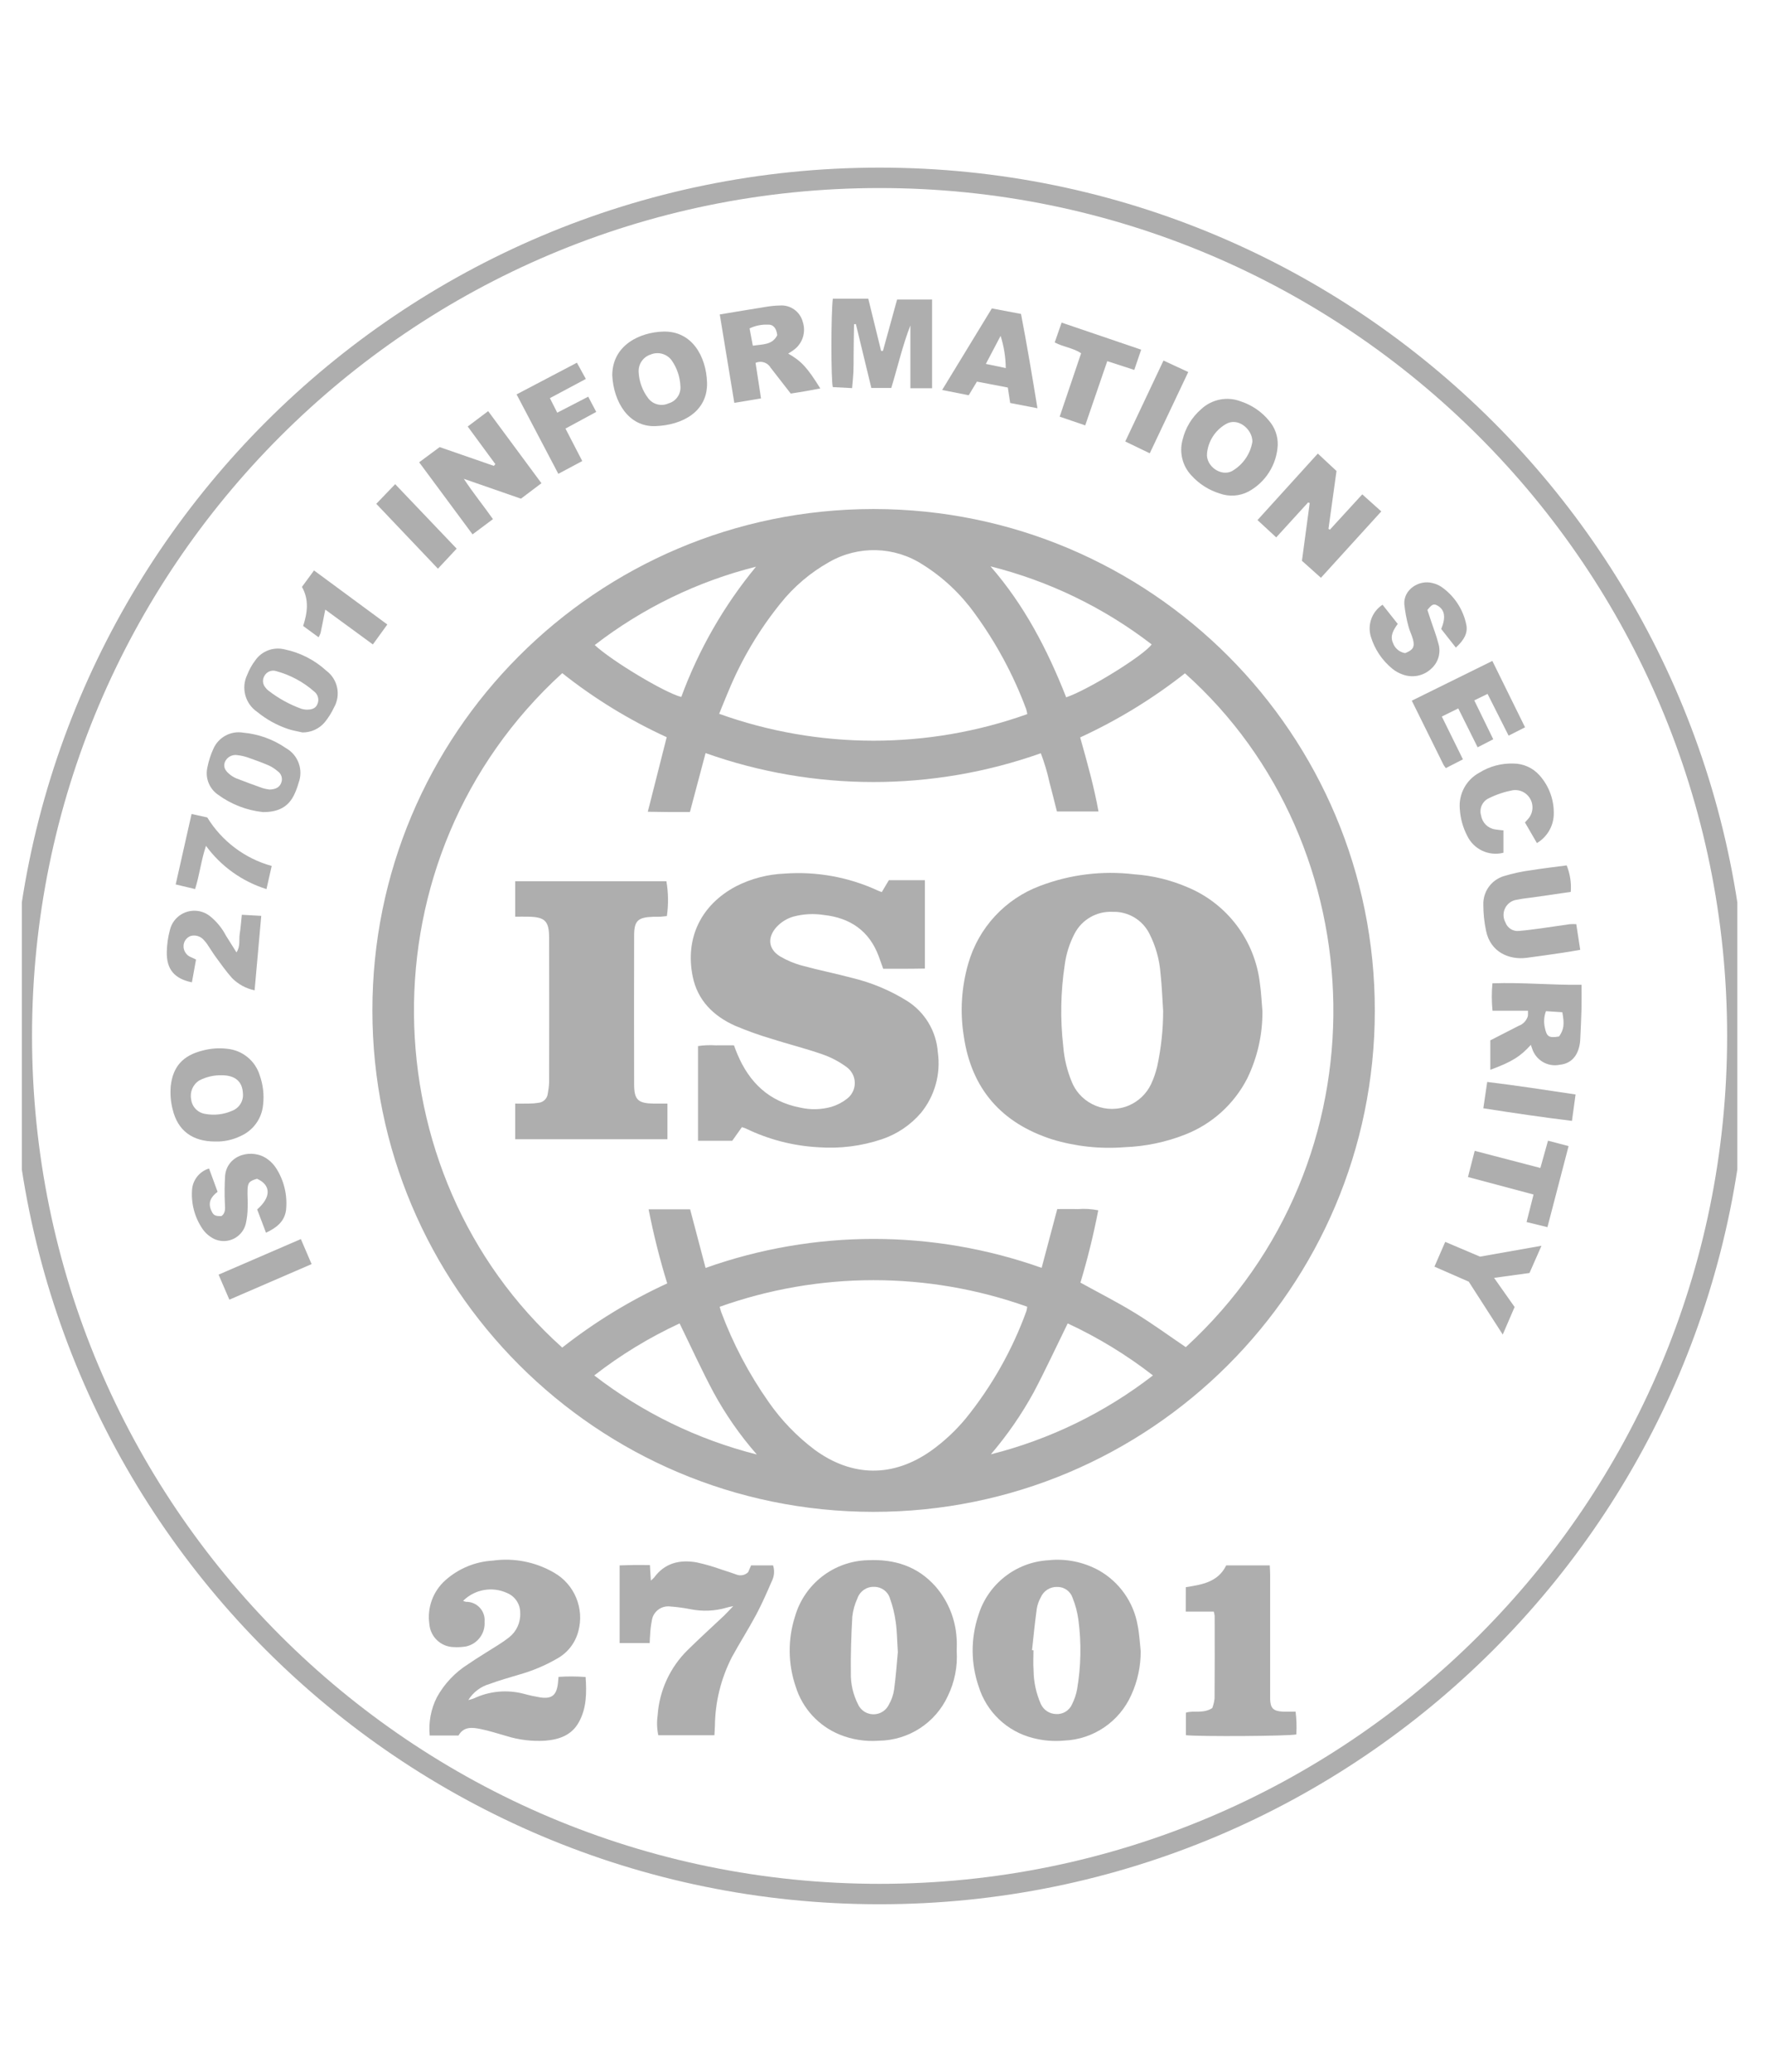 <svg width="41" height="48" viewBox="0 0 41 48" fill="none" xmlns="http://www.w3.org/2000/svg">
<g clip-path="url(#clip0_1673_36291)">
<path d="M20.386 43.88C31.365 43.88 40.266 34.98 40.266 24C40.266 13.021 31.365 4.12 20.386 4.12C9.406 4.12 0.506 13.021 0.506 24C0.506 34.98 9.406 43.88 20.386 43.88Z" stroke="#AEAEAE" stroke-width="0.473" stroke-miterlimit="10"/>
<path d="M20.259 11.793C26.675 11.799 31.87 17.005 31.864 23.421C31.858 29.837 26.652 35.032 20.236 35.026C13.829 35.02 8.636 29.826 8.631 23.418C8.625 17.004 13.819 11.799 20.234 11.793C20.242 11.793 20.25 11.793 20.259 11.793ZM16.353 29.375C18.872 28.479 21.623 28.479 24.142 29.373L24.504 28.011C24.672 28.011 24.824 28.007 24.979 28.012C25.138 27.999 25.297 28.008 25.454 28.04C25.345 28.605 25.207 29.165 25.041 29.715C25.47 29.952 25.896 30.167 26.302 30.416C26.707 30.664 27.091 30.944 27.483 31.21C32.192 26.894 31.899 19.553 27.464 15.599C26.716 16.188 25.9 16.686 25.035 17.084C25.199 17.666 25.356 18.224 25.46 18.8H24.496C24.437 18.568 24.383 18.346 24.324 18.126C24.274 17.896 24.207 17.671 24.123 17.451C21.609 18.341 18.866 18.34 16.353 17.447L15.99 18.813C15.823 18.813 15.669 18.814 15.515 18.813C15.358 18.812 15.201 18.809 15.014 18.806L15.452 17.079C14.589 16.683 13.776 16.186 13.031 15.595C8.351 19.863 8.548 27.204 13.031 31.22C13.781 30.63 14.598 30.131 15.464 29.733C15.29 29.169 15.146 28.596 15.033 28.017H15.995L16.353 29.375ZM23.809 16.544C23.803 16.506 23.795 16.469 23.785 16.432C23.49 15.637 23.085 14.887 22.584 14.203C22.261 13.755 21.854 13.373 21.385 13.08C20.73 12.656 19.895 12.633 19.218 13.021C18.783 13.265 18.399 13.591 18.088 13.981C17.589 14.599 17.182 15.286 16.88 16.02C16.809 16.184 16.744 16.351 16.668 16.537C18.976 17.365 21.5 17.368 23.809 16.544ZM16.68 30.275C16.696 30.331 16.703 30.363 16.714 30.393C16.989 31.131 17.358 31.83 17.81 32.474C18.105 32.9 18.468 33.276 18.882 33.588C19.753 34.223 20.698 34.231 21.578 33.612C21.879 33.397 22.151 33.143 22.387 32.858C22.988 32.114 23.462 31.276 23.788 30.377C23.798 30.343 23.804 30.308 23.807 30.273C21.502 29.452 18.985 29.454 16.68 30.275ZM22.965 33.693C24.33 33.349 25.609 32.727 26.722 31.865C26.111 31.39 25.448 30.986 24.746 30.66C24.479 31.204 24.234 31.733 23.962 32.249C23.681 32.763 23.347 33.247 22.965 33.693ZM17.541 33.697C17.155 33.257 16.819 32.775 16.539 32.261C16.261 31.741 16.017 31.204 15.751 30.66C15.048 30.986 14.384 31.39 13.773 31.865C14.89 32.728 16.172 33.352 17.541 33.697ZM24.711 16.155C25.224 15.982 26.513 15.183 26.692 14.929C25.584 14.076 24.313 13.461 22.957 13.121C23.74 14.018 24.276 15.05 24.711 16.155ZM17.522 13.129C16.165 13.47 14.892 14.088 13.784 14.944C14.182 15.315 15.414 16.053 15.79 16.147C16.193 15.051 16.778 14.03 17.522 13.129Z" fill="#AEAEAE"/>
<path d="M26.438 38.253C26.44 38.605 26.365 38.952 26.218 39.272C25.941 39.89 25.339 40.298 24.663 40.325C24.421 40.347 24.178 40.327 23.943 40.266C23.343 40.116 22.864 39.662 22.682 39.07C22.499 38.538 22.497 37.96 22.674 37.426C22.894 36.702 23.541 36.191 24.297 36.147C24.701 36.103 25.109 36.185 25.465 36.38C25.942 36.648 26.273 37.116 26.367 37.654C26.407 37.85 26.416 38.053 26.438 38.253ZM23.919 38.23L23.953 38.233C23.953 38.387 23.943 38.542 23.955 38.696C23.957 38.965 24.015 39.23 24.123 39.477C24.186 39.615 24.322 39.706 24.474 39.71C24.634 39.721 24.783 39.63 24.847 39.483C24.901 39.375 24.94 39.261 24.963 39.142C25.055 38.606 25.065 38.058 24.993 37.519C24.969 37.347 24.924 37.178 24.859 37.017C24.809 36.865 24.666 36.763 24.505 36.765C24.339 36.759 24.186 36.856 24.121 37.008C24.075 37.091 24.044 37.18 24.029 37.273C23.985 37.592 23.954 37.911 23.919 38.23Z" fill="#AEAEAE"/>
<path d="M22.174 38.252C22.196 38.609 22.126 38.966 21.97 39.288C21.682 39.917 21.056 40.321 20.365 40.328C20.056 40.351 19.745 40.302 19.458 40.185C18.97 39.984 18.598 39.578 18.442 39.075C18.262 38.549 18.256 37.979 18.426 37.449C18.644 36.694 19.326 36.166 20.113 36.146C20.728 36.116 21.268 36.284 21.687 36.759C21.975 37.093 22.145 37.511 22.171 37.951C22.181 38.05 22.174 38.151 22.174 38.252ZM20.81 38.288C20.791 38.004 20.791 37.788 20.76 37.577C20.735 37.391 20.69 37.209 20.627 37.032C20.579 36.871 20.429 36.762 20.262 36.763C20.087 36.756 19.928 36.865 19.872 37.031C19.81 37.164 19.77 37.308 19.754 37.454C19.729 37.889 19.714 38.325 19.72 38.76C19.715 39.01 19.772 39.258 19.885 39.481C19.973 39.68 20.205 39.77 20.405 39.682C20.488 39.645 20.557 39.58 20.598 39.498C20.662 39.388 20.705 39.267 20.723 39.141C20.764 38.835 20.786 38.527 20.808 38.288H20.81Z" fill="#AEAEAE"/>
<path d="M10.733 37.088C10.755 37.098 10.779 37.105 10.802 37.11C11.037 37.107 11.229 37.294 11.233 37.528C11.233 37.542 11.233 37.557 11.231 37.57C11.251 37.844 11.064 38.09 10.796 38.145C10.703 38.16 10.608 38.165 10.514 38.159C10.218 38.152 9.975 37.922 9.951 37.626C9.896 37.245 10.037 36.863 10.325 36.608C10.63 36.337 11.017 36.178 11.424 36.155C11.914 36.087 12.414 36.186 12.842 36.435C13.315 36.705 13.546 37.261 13.405 37.788C13.336 38.059 13.158 38.29 12.913 38.425C12.634 38.587 12.335 38.712 12.023 38.799C11.799 38.868 11.57 38.929 11.351 39.012C11.144 39.07 10.967 39.204 10.854 39.386C10.898 39.376 10.941 39.363 10.984 39.347C11.346 39.177 11.757 39.139 12.144 39.242C12.267 39.276 12.392 39.303 12.518 39.324C12.791 39.365 12.899 39.275 12.932 38.995C12.937 38.955 12.939 38.915 12.945 38.849C13.154 38.835 13.364 38.836 13.573 38.852C13.597 39.218 13.597 39.569 13.418 39.895C13.251 40.201 12.963 40.299 12.642 40.327C12.333 40.347 12.023 40.309 11.727 40.216C11.533 40.161 11.34 40.098 11.143 40.058C10.949 40.018 10.748 39.993 10.627 40.207H9.959C9.93 39.902 9.987 39.595 10.125 39.322C10.298 39.008 10.549 38.743 10.852 38.553C11.079 38.397 11.317 38.256 11.549 38.108C11.635 38.055 11.718 37.997 11.797 37.935C11.97 37.8 12.067 37.59 12.057 37.371C12.061 37.17 11.942 36.986 11.757 36.908C11.412 36.747 11.003 36.819 10.733 37.088Z" fill="#AEAEAE"/>
<path d="M15.063 36.258C15.071 36.387 15.077 36.49 15.085 36.618C15.111 36.597 15.137 36.574 15.16 36.548C15.409 36.208 15.757 36.128 16.145 36.196C16.341 36.239 16.535 36.295 16.724 36.363C16.839 36.398 16.954 36.438 17.067 36.478C17.162 36.516 17.268 36.494 17.34 36.423L17.408 36.266H17.917C17.953 36.377 17.947 36.496 17.901 36.603C17.783 36.873 17.666 37.145 17.528 37.404C17.351 37.736 17.148 38.054 16.967 38.384C16.71 38.882 16.574 39.433 16.569 39.993C16.566 40.059 16.562 40.124 16.558 40.201H15.257C15.225 40.05 15.22 39.895 15.242 39.742C15.281 39.165 15.531 38.623 15.945 38.22C16.218 37.951 16.502 37.694 16.781 37.431C16.843 37.371 16.9 37.307 16.994 37.21C16.915 37.228 16.881 37.232 16.849 37.243C16.571 37.326 16.276 37.338 15.992 37.279C15.841 37.25 15.688 37.229 15.534 37.218C15.323 37.192 15.131 37.342 15.106 37.553C15.106 37.555 15.105 37.557 15.105 37.559C15.086 37.658 15.074 37.757 15.069 37.858C15.062 37.923 15.062 37.989 15.058 38.065H14.361V36.266C14.477 36.263 14.589 36.259 14.7 36.257C14.813 36.257 14.928 36.258 15.063 36.258Z" fill="#AEAEAE"/>
<path d="M27.483 36.771C27.857 36.712 28.23 36.655 28.42 36.266H29.429C29.433 36.34 29.437 36.411 29.438 36.483C29.439 37.396 29.439 38.311 29.438 39.224C29.438 39.272 29.437 39.318 29.438 39.366C29.445 39.571 29.509 39.64 29.718 39.653C29.818 39.659 29.918 39.654 30.028 39.654C30.05 39.829 30.055 40.006 30.045 40.182C29.885 40.222 27.817 40.235 27.486 40.2V39.678C27.672 39.619 27.887 39.708 28.097 39.571C28.124 39.499 28.142 39.425 28.15 39.349C28.155 38.711 28.153 38.072 28.152 37.434C28.148 37.401 28.142 37.368 28.131 37.336H27.482L27.483 36.771Z" fill="#AEAEAE"/>
<path d="M20.124 6.92L20.421 8.129L20.464 8.129L20.792 6.939H21.603V8.995H21.1V7.539C20.917 8.009 20.807 8.499 20.657 8.988H20.195L19.837 7.509L19.794 7.51C19.792 7.63 19.789 7.75 19.788 7.869C19.787 7.989 19.786 8.112 19.784 8.233C19.783 8.361 19.785 8.489 19.78 8.616C19.774 8.736 19.761 8.855 19.749 8.992L19.302 8.968C19.258 8.821 19.259 7.23 19.303 6.92H20.124Z" fill="#AEAEAE"/>
<path d="M30.615 13.386L30.175 12.992L30.355 11.654L30.319 11.639L29.579 12.45L29.145 12.049L30.543 10.508L30.976 10.912L30.79 12.252L30.823 12.271L31.573 11.453L32.014 11.848L30.615 13.386Z" fill="#AEAEAE"/>
<path d="M11.48 10.752L10.84 9.881L11.314 9.525L12.549 11.195L12.074 11.553L10.75 11.093C10.976 11.435 11.207 11.717 11.425 12.027L10.952 12.38L9.715 10.71L10.19 10.358L11.446 10.793L11.48 10.752Z" fill="#AEAEAE"/>
<path d="M35.48 24.207C35.243 24.474 35.031 24.606 34.541 24.784V24.102L35.2 23.765C35.302 23.728 35.382 23.643 35.412 23.538C35.415 23.497 35.416 23.457 35.413 23.416H34.592C34.571 23.204 34.57 22.992 34.59 22.781C35.282 22.756 35.961 22.824 36.655 22.815C36.655 23.018 36.658 23.198 36.654 23.378C36.649 23.6 36.637 23.822 36.627 24.043C36.625 24.083 36.624 24.123 36.618 24.163C36.574 24.465 36.413 24.64 36.155 24.667C35.871 24.728 35.589 24.559 35.506 24.281C35.499 24.259 35.49 24.235 35.48 24.207ZM36.135 24.012C36.246 23.851 36.262 23.733 36.21 23.451L35.831 23.426C35.785 23.547 35.776 23.677 35.804 23.803C35.847 24.019 35.898 24.053 36.135 24.012Z" fill="#AEAEAE"/>
<path d="M16.682 7.285C17.048 7.225 17.39 7.166 17.734 7.112C17.846 7.092 17.96 7.08 18.074 7.078C18.319 7.059 18.542 7.218 18.605 7.455C18.687 7.699 18.598 7.968 18.386 8.115C18.35 8.141 18.312 8.164 18.268 8.192C18.574 8.366 18.71 8.514 19.012 8.999C18.896 9.021 18.787 9.042 18.677 9.061C18.565 9.081 18.453 9.098 18.327 9.118C18.172 8.919 18.015 8.719 17.86 8.518C17.79 8.397 17.639 8.349 17.512 8.407L17.638 9.23L17.019 9.333L16.682 7.285ZM18.014 7.765C17.995 7.6 17.921 7.512 17.789 7.521C17.646 7.516 17.503 7.546 17.373 7.608L17.448 8.009C17.678 7.974 17.902 7.995 18.014 7.765Z" fill="#AEAEAE"/>
<path d="M14.19 8.695C14.193 7.991 14.836 7.696 15.374 7.682C16.043 7.665 16.368 8.263 16.387 8.861C16.407 9.524 15.832 9.851 15.186 9.872C14.568 9.893 14.221 9.31 14.19 8.695ZM15.77 8.948C15.761 8.733 15.69 8.524 15.567 8.348C15.455 8.197 15.255 8.141 15.081 8.213C14.908 8.268 14.794 8.432 14.802 8.614C14.811 8.836 14.889 9.051 15.024 9.227C15.134 9.372 15.33 9.421 15.495 9.345C15.67 9.296 15.785 9.129 15.77 8.948Z" fill="#AEAEAE"/>
<path d="M29.614 10.312C29.591 10.763 29.335 11.17 28.938 11.387C28.733 11.495 28.491 11.512 28.272 11.434C28.02 11.357 27.793 11.213 27.616 11.018C27.407 10.799 27.328 10.486 27.407 10.193C27.473 9.915 27.623 9.666 27.839 9.48C28.086 9.248 28.444 9.178 28.76 9.3C29.017 9.385 29.245 9.541 29.416 9.751C29.549 9.907 29.62 10.107 29.614 10.312ZM29.027 10.232C29.027 9.94 28.687 9.654 28.403 9.83C28.161 9.974 28.002 10.223 27.975 10.503C27.945 10.798 28.298 11.049 28.554 10.914C28.806 10.769 28.98 10.519 29.027 10.232Z" fill="#AEAEAE"/>
<path d="M4.988 26.446C4.457 26.446 4.118 26.192 4.001 25.7C3.956 25.525 3.942 25.344 3.957 25.163C4.008 24.705 4.243 24.453 4.691 24.34C4.879 24.289 5.075 24.274 5.269 24.298C5.62 24.333 5.917 24.575 6.02 24.913C6.097 25.13 6.124 25.361 6.098 25.589C6.071 25.913 5.867 26.194 5.57 26.322C5.388 26.41 5.189 26.452 4.988 26.446ZM5.143 24.911C4.961 24.906 4.781 24.947 4.619 25.031C4.472 25.122 4.397 25.296 4.43 25.466C4.448 25.64 4.582 25.779 4.754 25.806C4.967 25.846 5.187 25.82 5.385 25.732C5.547 25.668 5.648 25.503 5.63 25.329C5.618 25.057 5.451 24.912 5.143 24.911Z" fill="#AEAEAE"/>
<path d="M36.625 22.005C36.477 22.03 36.347 22.054 36.216 22.073C35.937 22.113 35.658 22.156 35.378 22.191C34.975 22.241 34.542 22.059 34.442 21.562C34.4 21.365 34.379 21.165 34.379 20.964C34.368 20.663 34.559 20.391 34.846 20.3C35.057 20.235 35.274 20.188 35.493 20.16C35.765 20.116 36.038 20.085 36.311 20.049C36.389 20.244 36.422 20.454 36.405 20.663C36.118 20.705 35.827 20.747 35.535 20.789C35.409 20.807 35.281 20.817 35.157 20.845C34.962 20.87 34.825 21.049 34.85 21.244C34.856 21.287 34.869 21.328 34.89 21.367C34.936 21.5 35.068 21.584 35.207 21.567C35.381 21.553 35.553 21.529 35.727 21.506C35.946 21.476 36.165 21.441 36.385 21.411C36.434 21.408 36.483 21.408 36.533 21.41L36.625 22.005Z" fill="#AEAEAE"/>
<path d="M34.247 17.313L33.798 16.412L33.417 16.6L33.906 17.592L33.51 17.795C33.491 17.772 33.474 17.747 33.458 17.722C33.216 17.234 32.975 16.746 32.721 16.233L34.588 15.312L35.346 16.85L34.965 17.043L34.477 16.076L34.169 16.226L34.609 17.127L34.247 17.313Z" fill="#AEAEAE"/>
<path d="M33.742 15.003L33.403 14.572C33.514 14.305 33.486 14.129 33.322 14.033C33.232 13.98 33.191 13.995 33.083 14.131L33.173 14.403C33.228 14.569 33.293 14.732 33.335 14.901C33.403 15.113 33.339 15.344 33.172 15.492C32.997 15.659 32.742 15.711 32.514 15.628C32.426 15.598 32.343 15.552 32.27 15.493C32.034 15.3 31.861 15.042 31.772 14.75C31.688 14.471 31.798 14.17 32.043 14.01L32.395 14.454C32.3 14.59 32.208 14.727 32.286 14.898C32.33 15.021 32.437 15.111 32.567 15.131C32.748 15.061 32.794 14.988 32.749 14.816C32.722 14.712 32.669 14.615 32.644 14.512C32.598 14.345 32.566 14.173 32.548 14.001C32.524 13.657 32.893 13.425 33.2 13.508C33.273 13.524 33.341 13.553 33.404 13.594C33.706 13.802 33.915 14.121 33.986 14.481C34.02 14.662 33.939 14.824 33.742 15.003Z" fill="#AEAEAE"/>
<path d="M4.845 27.071L5.043 27.611C4.893 27.724 4.811 27.859 4.897 28.046C4.947 28.156 4.984 28.178 5.134 28.173C5.242 28.09 5.213 27.972 5.211 27.859C5.202 27.652 5.205 27.444 5.217 27.238C5.265 26.743 5.858 26.592 6.211 26.862C6.287 26.918 6.351 26.988 6.402 27.067C6.584 27.353 6.665 27.692 6.63 28.03C6.597 28.298 6.411 28.444 6.165 28.559L5.96 28.019C6.287 27.737 6.283 27.454 5.957 27.309C5.778 27.362 5.743 27.397 5.737 27.568C5.732 27.702 5.747 27.837 5.74 27.971C5.739 28.098 5.725 28.226 5.697 28.35C5.628 28.632 5.344 28.806 5.061 28.737C4.995 28.721 4.934 28.693 4.878 28.653C4.805 28.605 4.743 28.543 4.694 28.471C4.506 28.196 4.422 27.864 4.454 27.532C4.483 27.316 4.635 27.135 4.845 27.071Z" fill="#AEAEAE"/>
<path d="M24.045 9.458L23.413 9.336C23.392 9.204 23.376 9.093 23.358 8.978L22.642 8.841L22.452 9.157L21.836 9.035L22.988 7.145L23.664 7.273C23.802 7.99 23.922 8.706 24.045 9.458ZM23.311 8.527C23.308 8.274 23.267 8.023 23.191 7.781L22.849 8.431L23.311 8.527Z" fill="#AEAEAE"/>
<path d="M7.01 16.969C6.9 16.943 6.787 16.926 6.679 16.89C6.418 16.802 6.174 16.668 5.961 16.493C5.682 16.303 5.583 15.937 5.73 15.633C5.776 15.514 5.838 15.402 5.915 15.301C6.065 15.084 6.333 14.982 6.589 15.043C6.953 15.117 7.29 15.288 7.564 15.539C7.83 15.738 7.905 16.102 7.741 16.391C7.684 16.512 7.613 16.626 7.529 16.73C7.401 16.883 7.21 16.971 7.01 16.969ZM7.089 16.44C7.237 16.446 7.318 16.406 7.357 16.312C7.402 16.209 7.371 16.089 7.282 16.021C7.03 15.799 6.73 15.638 6.405 15.549C6.298 15.514 6.18 15.56 6.127 15.661C6.078 15.745 6.086 15.85 6.149 15.924C6.168 15.952 6.191 15.976 6.218 15.997C6.45 16.178 6.711 16.322 6.988 16.422C7.021 16.431 7.055 16.438 7.089 16.44Z" fill="#AEAEAE"/>
<path d="M34.845 19.238V19.756C34.506 19.843 34.154 19.677 34.004 19.36C33.905 19.169 33.847 18.959 33.834 18.743C33.803 18.398 33.98 18.067 34.285 17.902C34.52 17.755 34.794 17.681 35.073 17.689C35.305 17.689 35.526 17.788 35.68 17.961C35.908 18.215 36.026 18.548 36.011 18.888C35.997 19.155 35.85 19.396 35.621 19.532L35.344 19.054C35.37 19.025 35.393 19.001 35.414 18.976C35.563 18.812 35.551 18.558 35.387 18.408C35.3 18.329 35.182 18.291 35.064 18.307C34.873 18.343 34.688 18.404 34.514 18.49C34.357 18.558 34.278 18.733 34.328 18.896C34.355 19.061 34.485 19.189 34.65 19.215C34.707 19.226 34.767 19.229 34.845 19.238Z" fill="#AEAEAE"/>
<path d="M6.095 18.814C5.717 18.774 5.357 18.634 5.05 18.409C4.845 18.266 4.749 18.012 4.809 17.769C4.838 17.625 4.883 17.484 4.944 17.351C5.061 17.081 5.347 16.925 5.637 16.974C5.993 17.006 6.335 17.13 6.629 17.333C6.911 17.492 7.034 17.833 6.921 18.136C6.896 18.226 6.863 18.315 6.824 18.399C6.691 18.687 6.46 18.816 6.095 18.814ZM6.234 18.292C6.396 18.29 6.482 18.236 6.519 18.133C6.557 18.035 6.521 17.924 6.434 17.866C6.373 17.813 6.305 17.769 6.233 17.735C6.073 17.666 5.908 17.606 5.744 17.549C5.668 17.523 5.589 17.505 5.509 17.495C5.386 17.472 5.263 17.537 5.213 17.652C5.174 17.752 5.204 17.841 5.315 17.932C5.36 17.972 5.412 18.004 5.467 18.029C5.673 18.109 5.88 18.186 6.088 18.259C6.136 18.273 6.186 18.284 6.236 18.29L6.234 18.292Z" fill="#AEAEAE"/>
<path d="M4.543 22.231L4.448 22.758C4.038 22.674 3.855 22.453 3.866 22.045C3.87 21.878 3.893 21.711 3.937 21.549C4.01 21.235 4.324 21.041 4.638 21.114C4.722 21.134 4.8 21.172 4.867 21.225C5.019 21.348 5.145 21.5 5.235 21.673C5.313 21.797 5.391 21.921 5.481 22.065C5.578 21.913 5.534 21.769 5.556 21.637C5.578 21.499 5.587 21.358 5.605 21.193L6.055 21.218C6.003 21.802 5.953 22.362 5.901 22.943C5.702 22.902 5.52 22.803 5.377 22.658C5.243 22.508 5.127 22.343 5.008 22.181C4.936 22.083 4.874 21.979 4.806 21.88C4.784 21.846 4.758 21.815 4.73 21.785C4.657 21.694 4.536 21.654 4.423 21.683C4.324 21.718 4.257 21.809 4.254 21.913C4.25 22.032 4.323 22.139 4.435 22.179C4.465 22.191 4.494 22.206 4.543 22.231Z" fill="#AEAEAE"/>
<path d="M13.633 9.19L13.819 9.543L13.106 9.929L13.495 10.681L12.94 10.977L11.973 9.137L13.371 8.403L13.578 8.779L12.745 9.224L12.915 9.561L13.633 9.19Z" fill="#AEAEAE"/>
<path d="M34.041 29.693L33.246 29.345L33.496 28.771L34.302 29.113L35.727 28.861L35.449 29.492L34.628 29.605L35.104 30.28L34.829 30.918L34.041 29.693Z" fill="#AEAEAE"/>
<path d="M25.152 9.855L24.56 9.653L25.057 8.184C24.872 8.06 24.65 8.041 24.445 7.934L24.605 7.474L26.449 8.101L26.289 8.57L25.663 8.367L25.152 9.855Z" fill="#AEAEAE"/>
<path d="M34.179 26.662L35.701 27.059L35.878 26.427L36.355 26.552L35.865 28.43L35.381 28.312L35.543 27.674L34.023 27.269L34.179 26.662Z" fill="#AEAEAE"/>
<path d="M4.522 20.597L4.072 20.49L4.44 18.858L4.804 18.938C5.141 19.488 5.675 19.89 6.297 20.062L6.176 20.598C5.614 20.423 5.123 20.072 4.774 19.596C4.66 19.937 4.627 20.263 4.522 20.597Z" fill="#AEAEAE"/>
<path d="M7.539 14.123C7.499 14.324 7.466 14.494 7.43 14.664C7.418 14.698 7.403 14.732 7.384 14.764L7.026 14.502C7.125 14.196 7.167 13.894 6.998 13.597L7.278 13.216L8.977 14.468L8.642 14.93L7.539 14.123Z" fill="#AEAEAE"/>
<path d="M10.584 12.711L10.15 13.175L8.721 11.672L9.159 11.217L10.584 12.711Z" fill="#AEAEAE"/>
<path d="M26.648 10.502L26.08 10.228L26.966 8.353L27.54 8.619L26.648 10.502Z" fill="#AEAEAE"/>
<path d="M6.973 28.706L7.222 29.286L5.316 30.11L5.066 29.53L6.973 28.706Z" fill="#AEAEAE"/>
<path d="M34.379 25.676L34.469 25.066C35.154 25.149 35.824 25.252 36.517 25.356L36.433 25.968C35.74 25.883 35.068 25.784 34.379 25.676Z" fill="#AEAEAE"/>
<path d="M29.259 23.421C29.265 23.962 29.144 24.497 28.908 24.983C28.605 25.576 28.095 26.038 27.475 26.282C27.024 26.461 26.546 26.56 26.062 26.578C25.497 26.622 24.93 26.561 24.388 26.397C23.217 26.022 22.515 25.232 22.337 24.002C22.248 23.441 22.284 22.869 22.441 22.324C22.679 21.493 23.297 20.825 24.107 20.523C24.801 20.259 25.549 20.167 26.287 20.255C26.711 20.284 27.126 20.385 27.516 20.552C28.44 20.933 29.085 21.786 29.2 22.779C29.231 22.991 29.24 23.207 29.259 23.421ZM26.958 23.421C26.939 23.133 26.929 22.844 26.898 22.558C26.874 22.235 26.787 21.921 26.64 21.632C26.479 21.31 26.144 21.112 25.785 21.125C25.419 21.107 25.075 21.304 24.906 21.629C24.787 21.856 24.71 22.102 24.677 22.355C24.582 22.98 24.571 23.615 24.643 24.243C24.666 24.532 24.735 24.815 24.848 25.081C25.066 25.591 25.656 25.827 26.166 25.61C26.39 25.513 26.571 25.34 26.677 25.12C26.739 24.986 26.788 24.847 26.821 24.703C26.912 24.281 26.958 23.852 26.958 23.421Z" fill="#AEAEAE"/>
<path d="M20.47 22.444C20.43 22.334 20.4 22.245 20.367 22.157C20.147 21.564 19.703 21.263 19.09 21.197C18.856 21.161 18.617 21.174 18.389 21.235C18.24 21.278 18.105 21.361 17.999 21.475C17.78 21.717 17.804 21.989 18.081 22.158C18.243 22.253 18.418 22.326 18.599 22.373C18.981 22.478 19.371 22.554 19.754 22.657C20.199 22.764 20.624 22.942 21.014 23.183C21.433 23.443 21.702 23.889 21.736 24.381C21.807 24.88 21.666 25.387 21.349 25.778C21.107 26.062 20.793 26.274 20.44 26.393C19.967 26.552 19.467 26.615 18.97 26.579C18.384 26.548 17.811 26.399 17.284 26.144C17.261 26.133 17.235 26.126 17.195 26.113L16.971 26.429H16.178V24.235C16.314 24.214 16.454 24.209 16.592 24.218C16.726 24.215 16.86 24.218 17.011 24.218C17.038 24.29 17.063 24.358 17.091 24.424C17.367 25.082 17.83 25.523 18.546 25.66C18.783 25.715 19.03 25.709 19.265 25.644C19.393 25.606 19.513 25.546 19.619 25.464C19.825 25.317 19.873 25.033 19.727 24.828C19.697 24.786 19.661 24.749 19.619 24.719C19.446 24.592 19.255 24.492 19.052 24.423C18.659 24.286 18.253 24.186 17.857 24.059C17.58 23.976 17.308 23.878 17.042 23.766C16.536 23.541 16.166 23.176 16.054 22.62C15.875 21.733 16.247 20.962 17.061 20.532C17.409 20.355 17.793 20.255 18.183 20.239C18.924 20.185 19.668 20.319 20.343 20.631C20.367 20.642 20.393 20.65 20.437 20.667L20.601 20.392H21.436V22.439C21.282 22.441 21.123 22.444 20.965 22.444C20.803 22.445 20.642 22.444 20.47 22.444Z" fill="#AEAEAE"/>
<path d="M15.469 25.568V26.393H11.941V25.568C12.05 25.568 12.157 25.57 12.261 25.567C12.335 25.567 12.409 25.561 12.482 25.549C12.594 25.538 12.683 25.45 12.696 25.338C12.712 25.252 12.723 25.166 12.727 25.079C12.729 23.963 12.729 22.845 12.727 21.729C12.726 21.334 12.632 21.244 12.237 21.237C12.144 21.235 12.05 21.237 11.941 21.237V20.416H15.445C15.491 20.683 15.495 20.955 15.456 21.223C15.408 21.228 15.356 21.234 15.304 21.238C15.252 21.241 15.196 21.238 15.142 21.239C14.782 21.252 14.697 21.329 14.697 21.684C14.694 22.828 14.694 23.971 14.697 25.115C14.698 25.482 14.784 25.561 15.153 25.568C15.253 25.569 15.353 25.568 15.469 25.568Z" fill="#AEAEAE"/>
</g>
<defs>
<clipPath id="clip0_1673_36291">
<rect x="0.506" width="39.76" height="48" rx="16" fill="white"/>
</clipPath>
</defs>
</svg>
